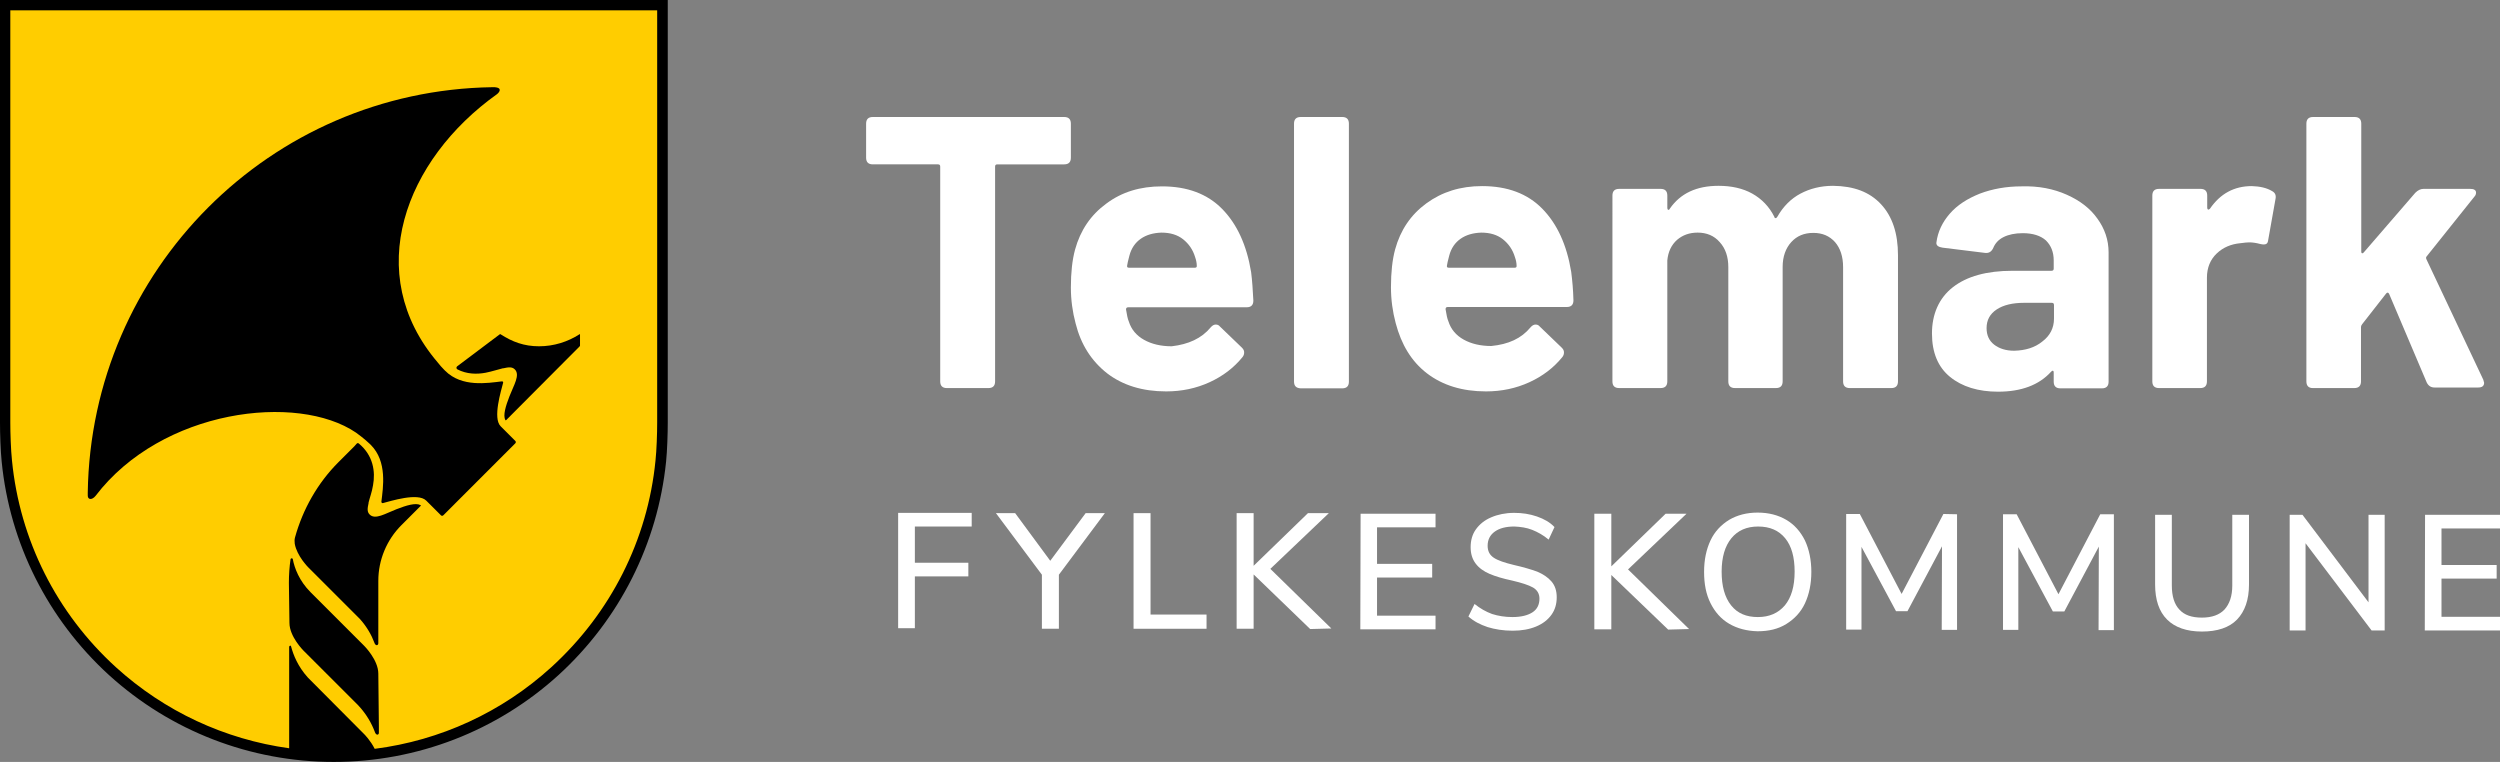 <?xml version="1.0" encoding="UTF-8"?>
<svg xmlns="http://www.w3.org/2000/svg" xmlns:xlink="http://www.w3.org/1999/xlink" version="1.1" id="Layer_1" x="0px" y="0px" viewBox="0 0 897.4 273.5" style="enable-background:new 0 0 897.4 273.5;" xml:space="preserve">
<rect x="0" y="0" width="897.4" height="273.5" fill="#808080" stroke="none"/>
<style type="text/css">
	.st0{fill:#FFCD00;}
</style>
<path class="st0" d="M1.2,1.4v150.1c0,4,0.2,10.1,0.6,14c2.9,29.1,16.4,56,38.2,75.8c21.9,19.9,50.2,30.9,79.9,30.9s58-11,79.9-30.9  c21.7-19.8,35.3-46.7,38.2-75.8c0.4-3.8,0.6-9.9,0.6-14V1.4H1.2z"></path>
<g>
	<path d="M0,0v151.6c0,4.1,0.2,10.2,0.6,14.1c2.9,29.4,16.6,56.6,38.5,76.6c22.1,20.1,50.8,31.2,80.7,31.2s58.6-11.1,80.7-31.2   c21.9-20,35.6-47.2,38.6-76.6c0.4-3.9,0.6-10,0.6-14.1V0H0z M235.9,151.6c0,4-0.2,10-0.6,13.7c-2.8,28.5-16.1,54.8-37.4,74.2   c-17.8,16.2-39.9,26.3-63.4,29.3c-1.5-3-3.7-5.2-3.7-5.2l0,0l-20.3-20.4c-3.6-4-5.2-8.1-6-11.1l0,0c-0.1-0.6-0.7-0.3-0.7,0.1v36.4   c-23.1-3.2-44.7-13.2-62.2-29.1c-21.3-19.4-34.5-45.7-37.3-74.2c-0.4-3.8-0.6-9.8-0.6-13.7V3.7h232.2L235.9,151.6L235.9,151.6z"></path>
	<path d="M135.8,241.8c0-4.9-5-9.9-5-9.9l0,0l-19.3-19.3c-4.1-4.1-5.8-8.7-6.4-11.9c-0.1-0.4-0.7-0.4-0.8,0   c-0.4,2.8-0.6,5.6-0.6,8.5l0.2,14.4c0,4.9,5,9.9,5,9.9l19.7,19.7c3,3.2,4.8,6.5,5.9,9.4l0,0c0.5,1.6,1.5,1.2,1.5,0.5v-2.5   L135.8,241.8L135.8,241.8L135.8,241.8z"></path>
	<path d="M142.3,182.8c-3.9,1.5-7.6,3.9-9.6,1.9c-1-1-0.8-2.2-0.4-4.1c0,0,0,0,0-0.1c0,0,0-0.1,0-0.1c0,0,0,0,0,0   c0.4-1.7,1.2-3.7,1.6-6.2c0.9-4.9,0.1-10.7-5.1-15c-0.2-0.2-0.6-0.2-0.8,0.1l-0.8,0.9l0,0l0,0l-5.7,5.7c-7.5,7.5-12.8,16.9-15.6,27   c-0.2,0.7-0.2,1.5-0.1,2.3c0.8,4.4,4.8,8.4,4.8,8.4l18.6,18.6c2.6,2.9,4.2,5.9,5.1,8.3l0,0c0.5,1.6,1.5,1.2,1.5,0.4v-22.4   c0-7.5,3-14.7,8.3-20l6.9-6.9c0.1-0.1,0.1-0.3-0.1-0.3C149.2,180.4,145.9,181.4,142.3,182.8L142.3,182.8z"></path>
	<path d="M34.3,178C34.3,178,34.3,178,34.3,178c23.8-31.2,72.5-37,93.5-22.7c0.5,0.4,2.7,1.9,5,4.1l0,0l0,0c0.1,0.1,0.2,0.2,0.3,0.3   c6,6,4.4,15.3,3.8,20.4c0,0.3,0.2,0.5,0.5,0.5c2.8-0.7,12.6-3.9,15.6-0.9l0,0l3.5,3.5l1.8,1.8c0.2,0.2,0.6,0.2,0.8,0l25.9-25.9   c0.2-0.2,0.2-0.6,0-0.8l-1.8-1.8l-3.5-3.5l0,0c-2.9-2.9,0.2-12.8,0.9-15.6c0.1-0.3-0.2-0.6-0.5-0.5c-5.1,0.6-14.3,2.2-20.3-3.8   c-0.1-0.1-0.2-0.2-0.3-0.3l0,0l0,0c-1.2-1.2-1.3-1.4-2.3-2.6c-27.4-32-11.8-72.9,21.2-96.4l0,0c1-0.8,1.9-2.3-0.8-2.5   c-0.2,0-0.9,0-0.9,0c-79.7,1.2-144,65.6-145.2,145.5c0,0.1,0,0.8,0,1.1C31.5,179.4,33,179.6,34.3,178L34.3,178z"></path>
	<polygon points="181.5,150.9 181.5,150.9 181.5,151  "></polygon>
	<path d="M164.2,132.6c3.3,1.7,6.9,1.8,10.1,1.2c2.5-0.5,4.5-1.2,6.2-1.6c0,0,0,0,0,0c0,0,0.1,0,0.1,0c0,0,0,0,0.1,0   c1.8-0.4,3.1-0.6,4.1,0.4c2,2-0.4,5.7-1.9,9.6c-1.4,3.6-2.4,6.9-1.5,8.6c0.1,0.1,0.2,0.1,0.3,0l26.4-26.5c0.1-0.1,0.1-0.2,0.1-0.3   v-3.9c0-0.2-0.2-0.2-0.2-0.1l0,0c-4.2,2.7-9.2,4.3-14.5,4.3c-5.4,0-9.6-1.6-13.8-4.3c-0.1-0.1-0.2-0.1-0.3,0l-15.3,11.5   C163.7,131.8,163.8,132.4,164.2,132.6L164.2,132.6z"></path>
</g>
<g>
	<path fill="#FFFFFF" d="M384.4,44.4v12.2c0,1.6-0.8,2.4-2.4,2.4h-24c-0.6,0-0.8,0.3-0.8,0.8v77.1c0,1.6-0.8,2.4-2.4,2.4h-14.9   c-1.6,0-2.4-0.8-2.4-2.4V59.8c0-0.6-0.3-0.8-0.8-0.8h-23.4c-1.6,0-2.4-0.8-2.4-2.4V44.4c0-1.6,0.8-2.4,2.4-2.4h68.7   C383.6,42,384.4,42.8,384.4,44.4L384.4,44.4z"></path>
	<path fill="#FFFFFF" d="M434.6,117.5c0.6-0.7,1.2-1,1.8-1c0.6,0,1.1,0.2,1.5,0.7l7.9,7.6c0.6,0.6,0.8,1.1,0.8,1.7c0,0.7-0.2,1.2-0.6,1.7   c-3.1,3.8-7,6.8-11.8,9c-4.8,2.2-10,3.3-15.6,3.3c-8.5,0-15.6-2.2-21.2-6.5c-5.6-4.4-9.4-10.3-11.3-17.9c-1.1-4.1-1.7-8.4-1.7-12.9   c0-5.4,0.5-9.9,1.5-13.6c1.9-6.9,5.6-12.4,11.2-16.5c5.6-4.2,12.2-6.2,20-6.2c9.1,0,16.3,2.7,21.6,8.1c5.3,5.4,8.8,12.9,10.4,22.7   c0.4,3.1,0.6,6.4,0.8,10.2c0,1.6-0.8,2.4-2.4,2.4H405c-0.6,0-0.8,0.3-0.8,0.8c0.3,1.9,0.6,3.4,1,4.3c0.9,2.9,2.8,5.1,5.5,6.6   c2.7,1.5,6,2.3,9.9,2.3C426.6,123.6,431.3,121.5,434.6,117.5L434.6,117.5z M409.5,85.7c-2,1.4-3.4,3.4-4.1,6.1   c-0.5,1.8-0.7,2.9-0.8,3.5c-0.1,0.6,0.1,0.8,0.7,0.8h23.6c0.5,0,0.7-0.2,0.7-0.6c0-1-0.2-2.1-0.6-3.2c-0.8-2.7-2.3-4.8-4.3-6.4   c-2-1.6-4.6-2.4-7.8-2.4C414,83.6,411.5,84.3,409.5,85.7L409.5,85.7z"></path>
	<path fill="#FFFFFF" d="M464.5,136.9V44.4c0-1.6,0.8-2.4,2.4-2.4h14.9c1.6,0,2.4,0.8,2.4,2.4v92.6c0,1.6-0.8,2.4-2.4,2.4h-14.9   C465.2,139.3,464.5,138.5,464.5,136.9z"></path>
	<path fill="#FFFFFF" d="M549.4,117.5c0.6-0.7,1.2-1,1.8-1c0.6,0,1.1,0.2,1.5,0.7l7.9,7.6c0.6,0.6,0.8,1.1,0.8,1.7c0,0.7-0.2,1.2-0.6,1.7   c-3.1,3.8-7,6.8-11.8,9c-4.8,2.2-10,3.3-15.6,3.3c-8.5,0-15.6-2.2-21.2-6.5S503,123.6,501,116c-1.1-4.1-1.7-8.4-1.7-12.9   c0-5.4,0.5-9.9,1.5-13.6c1.9-6.9,5.6-12.4,11.2-16.5s12.2-6.2,20-6.2c9.1,0,16.3,2.7,21.6,8.1c5.3,5.4,8.8,12.9,10.4,22.7   c0.4,3.1,0.7,6.4,0.8,10.2c0,1.6-0.8,2.4-2.4,2.4h-42.7c-0.6,0-0.8,0.3-0.8,0.8c0.3,1.9,0.6,3.4,1,4.3c0.9,2.9,2.8,5.1,5.5,6.6   s6,2.3,9.9,2.3C541.5,123.6,546.1,121.5,549.4,117.5L549.4,117.5z M524.3,85.7c-2,1.4-3.4,3.4-4.1,6.1c-0.5,1.8-0.7,2.9-0.8,3.5   c-0.1,0.6,0.1,0.8,0.7,0.8h23.6c0.5,0,0.7-0.2,0.7-0.6c0-1-0.2-2.1-0.6-3.2c-0.8-2.7-2.3-4.8-4.3-6.4c-2-1.6-4.6-2.4-7.8-2.4   C528.8,83.6,526.3,84.3,524.3,85.7L524.3,85.7z"></path>
	<path fill="#FFFFFF" d="M675.2,73.3c4.1,4.4,6.1,10.5,6.1,18.3v45.3c0,1.6-0.8,2.4-2.4,2.4h-14.9c-1.6,0-2.4-0.8-2.4-2.4v-41c0-3.8-1-6.8-2.9-9   c-2-2.2-4.5-3.3-7.8-3.3s-5.9,1.1-7.9,3.3c-2,2.2-3.1,5.2-3.1,8.9v41.1c0,1.6-0.8,2.4-2.4,2.4h-14.7c-1.6,0-2.4-0.8-2.4-2.4v-41   c0-3.7-1-6.7-3.1-9c-2-2.3-4.7-3.4-7.9-3.4c-3,0-5.4,0.9-7.4,2.6c-2,1.8-3.2,4.2-3.5,7.4v43.4c0,1.6-0.8,2.4-2.4,2.4h-14.9   c-1.6,0-2.4-0.8-2.4-2.4V70.2c0-1.6,0.8-2.4,2.4-2.4h14.9c1.6,0,2.4,0.8,2.4,2.4v4.4c0,0.4,0.1,0.6,0.3,0.7c0.2,0.1,0.4,0,0.6-0.4   c3.8-5.5,9.6-8.2,17.5-8.2c4.6,0,8.7,0.9,12.1,2.8c3.4,1.9,6.1,4.7,7.9,8.3c0.1,0.4,0.2,0.5,0.5,0.5c0.2,0,0.4-0.2,0.6-0.5   c2.1-3.7,4.9-6.5,8.3-8.3c3.4-1.8,7.3-2.8,11.7-2.8C665.5,66.8,671.1,68.9,675.2,73.3L675.2,73.3z"></path>
	<path fill="#FFFFFF" d="M741.9,69.9c4.7,2.1,8.4,4.9,11,8.6c2.6,3.6,4,7.6,4,12.1v46.4c0,1.6-0.8,2.4-2.4,2.4h-14.9c-1.6,0-2.4-0.8-2.4-2.4v-3.3   c0-0.4-0.1-0.6-0.3-0.6c-0.2-0.1-0.4,0.1-0.7,0.4c-4.3,4.7-10.6,7.1-19,7.1c-7.1,0-12.9-1.8-17.2-5.3s-6.5-8.7-6.5-15.6   s2.5-12.7,7.5-16.6s12.1-5.9,21.4-5.9h14c0.6,0,0.8-0.3,0.8-0.8v-2.9c0-3.1-1-5.4-2.8-7.2c-1.9-1.7-4.7-2.6-8.3-2.6   c-2.8,0-5.1,0.5-6.9,1.4s-3,2.2-3.7,3.9c-0.6,1.3-1.5,1.9-2.8,1.8l-15.4-1.9c-0.7-0.1-1.3-0.3-1.7-0.6s-0.6-0.8-0.5-1.3   c0.5-3.8,2.1-7.2,4.8-10.3s6.3-5.4,10.8-7.2c4.5-1.7,9.5-2.6,14.9-2.6C731.8,66.7,737.2,67.8,741.9,69.9L741.9,69.9z M733.1,122.6   c2.8-2.1,4.2-4.9,4.2-8.2v-4.9c0-0.6-0.3-0.8-0.8-0.8h-9.9c-4.2,0-7.5,0.8-9.9,2.4c-2.4,1.6-3.6,3.8-3.6,6.7c0,2.5,0.9,4.5,2.7,5.9   s4.2,2.2,7.2,2.2C727,125.8,730.4,124.8,733.1,122.6L733.1,122.6z"></path>
	<path fill="#FFFFFF" d="M815.6,68.6c1.1,0.6,1.5,1.5,1.2,2.9l-2.6,14.6c-0.1,0.8-0.3,1.3-0.8,1.5c-0.4,0.2-1.1,0.2-2,0c-1.5-0.4-2.8-0.6-4-0.6   c-0.7,0-1.7,0.1-3.2,0.3c-3.3,0.3-6.2,1.5-8.5,3.7c-2.3,2.2-3.5,5.1-3.5,8.7v37.2c0,1.6-0.8,2.4-2.4,2.4H775   c-1.6,0-2.4-0.8-2.4-2.4V70.2c0-1.6,0.8-2.4,2.4-2.4h14.9c1.6,0,2.4,0.8,2.4,2.4v4.3c0,0.4,0.1,0.6,0.3,0.7c0.2,0.1,0.4,0,0.7-0.3   c3.7-5.4,8.7-8.1,15-8.1C811.2,66.9,813.6,67.4,815.6,68.6L815.6,68.6z"></path>
	<path fill="#FFFFFF" d="M827.9,136.9V44.4c0-1.6,0.8-2.4,2.4-2.4h14.9c1.6,0,2.4,0.8,2.4,2.4v45.9c0,0.4,0.1,0.6,0.3,0.6c0.2,0.1,0.4-0.1,0.6-0.3   L867,69.2c0.9-0.9,1.9-1.4,2.9-1.4h16.8c0.7,0,1.2,0.1,1.5,0.3c0.4,0.2,0.6,0.6,0.6,1c0,0.6-0.2,1.1-0.6,1.5l-17.1,21.4   c-0.3,0.3-0.3,0.7-0.1,1.1l20.4,43.2l0.3,1.1c0,1.1-0.7,1.7-2.1,1.7h-15.7c-1.3,0-2.2-0.6-2.8-1.8l-13.5-31.8   c-0.3-0.6-0.7-0.6-1.1-0.1l-8.6,11c-0.3,0.4-0.4,0.7-0.4,1v19.5c0,1.6-0.8,2.4-2.4,2.4h-14.9C828.7,139.3,827.9,138.5,827.9,136.9z   "></path>
</g>
<g>
	<path fill="#FFFFFF" d="M322.4,184.1l26.4,0v4.9l-20.4,0l0,13l19.2,0v4.9l-19.2,0l0,18.6h-6L322.4,184.1L322.4,184.1z"></path>
	<path fill="#FFFFFF" d="M380.1,206.3l0,19.4H374l0-19.4l-16.5-22.1h6.9l12.6,17.1l12.7-17.1h6.9L380.1,206.3L380.1,206.3z"></path>
	<path fill="#FFFFFF" d="M406.9,184.2h6.1l0,36.4l20.1,0v5.1l-26.2,0L406.9,184.2L406.9,184.2z"></path>
	<path fill="#FFFFFF" d="M470.3,225.8L450,206.2l0,19.5h-6.1l0-41.5h6.1l0,18.9l19.5-18.9h7.5l-21,20l21.9,21.4L470.3,225.8L470.3,225.8z"></path>
	<path fill="#FFFFFF" d="M488.4,184.4l26.9,0v4.9l-21,0l0,13.1l19.8,0v4.9l-19.8,0l0,13.7l21,0v4.9l-27,0L488.4,184.4L488.4,184.4z"></path>
	<path fill="#FFFFFF" d="M534,225.1c-2.7-0.9-5-2.1-6.9-3.8l2.2-4.5c2,1.6,4.1,2.8,6.3,3.6c2.2,0.7,4.6,1.1,7.3,1.1c3.1,0,5.5-0.6,7.2-1.7   c1.7-1.1,2.5-2.8,2.5-4.9c0-1.8-0.8-3.1-2.3-4c-1.6-0.9-4.1-1.7-7.5-2.5c-3.3-0.7-6-1.5-8.1-2.4s-3.8-2.1-5-3.7   c-1.2-1.6-1.8-3.5-1.8-5.9c0-2.4,0.6-4.6,1.9-6.4c1.3-1.8,3.1-3.3,5.5-4.3c2.3-1,5.1-1.6,8.2-1.6c2.9,0,5.6,0.4,8.2,1.3   c2.6,0.9,4.7,2.1,6.3,3.8l-2.1,4.5c-1.9-1.6-3.9-2.7-5.9-3.5c-2-0.8-4.2-1.1-6.4-1.2c-3,0-5.3,0.6-7,1.8c-1.7,1.2-2.6,2.9-2.6,5.1   c0,1.9,0.7,3.3,2.2,4.3s3.9,1.8,7.2,2.6c3.5,0.8,6.2,1.6,8.4,2.4c2.1,0.9,3.8,2,5.1,3.5c1.3,1.5,1.9,3.4,1.9,5.7   c0,2.4-0.6,4.5-1.9,6.3c-1.3,1.8-3.1,3.2-5.5,4.2s-5.2,1.5-8.4,1.5C539.6,226.4,536.6,225.9,534,225.1L534,225.1z"></path>
	<path fill="#FFFFFF" d="M598.8,226l-20.4-19.6l0,19.5h-6.1l0-41.5h6.1l0,18.9l19.5-18.9h7.5l-21,20l21.9,21.4L598.8,226L598.8,226z"></path>
	<path fill="#FFFFFF" d="M620.7,223.9c-2.9-1.7-5.1-4.2-6.7-7.4c-1.6-3.2-2.3-6.9-2.3-11.2c0-4.4,0.8-8.1,2.3-11.3c1.5-3.2,3.8-5.6,6.7-7.4   c2.9-1.7,6.3-2.6,10.2-2.6c4,0,7.4,0.9,10.3,2.6c2.9,1.7,5.1,4.2,6.7,7.4c1.5,3.2,2.3,7,2.3,11.3c0,4.3-0.8,8.1-2.3,11.3   c-1.5,3.2-3.8,5.6-6.7,7.4s-6.3,2.6-10.3,2.6C627,226.5,623.6,225.6,620.7,223.9L620.7,223.9z M640.7,217.3   c2.3-2.8,3.5-6.8,3.5-12.1c0-5.2-1.1-9.2-3.4-12s-5.5-4.2-9.7-4.2c-4.1,0-7.3,1.4-9.6,4.2c-2.3,2.8-3.5,6.8-3.5,12   c0,5.2,1.1,9.2,3.4,12.1s5.5,4.2,9.6,4.2C635.1,221.5,638.3,220.1,640.7,217.3z"></path>
	<path fill="#FFFFFF" d="M702.5,184.6l0,41.5H697l0.1-30l-12.4,23.3h-4.1l-12.4-23.1l0,29.7h-5.5l0-41.5h4.9l15,28.7l15-28.7L702.5,184.6   L702.5,184.6z"></path>
	<path fill="#FFFFFF" d="M758.8,184.7l0,41.5h-5.5l0.1-30L741,219.5h-4.1l-12.4-23.1l0,29.7h-5.5l0-41.5h4.9l15,28.7l15-28.7H758.8L758.8,184.7z"></path>
	<path fill="#FFFFFF" d="M777.9,222.4c-2.9-2.9-4.3-7.1-4.3-12.6l0-25h6l0,25.4c0,3.8,0.9,6.7,2.7,8.6c1.8,2,4.5,2.9,8.1,2.9c3.6,0,6.3-1,8.1-2.9   c1.8-2,2.8-4.8,2.8-8.6l0-25.4h6l0,25c0,5.5-1.5,9.7-4.3,12.6s-7.1,4.3-12.6,4.3C784.9,226.7,780.7,225.2,777.9,222.4L777.9,222.4z   "></path>
	<path fill="#FFFFFF" d="M856,184.8l0,41.5h-4.7l-23.7-31.3l0,31.3h-5.7l0-41.5h4.6l23.7,31.4l0-31.4H856z"></path>
	<path fill="#FFFFFF" d="M870.5,184.8l26.9,0v4.9l-21,0l0,13.1l19.8,0v4.9l-19.8,0l0,13.7l21,0v4.9l-27,0L870.5,184.8L870.5,184.8z"></path>
</g>
</svg>

